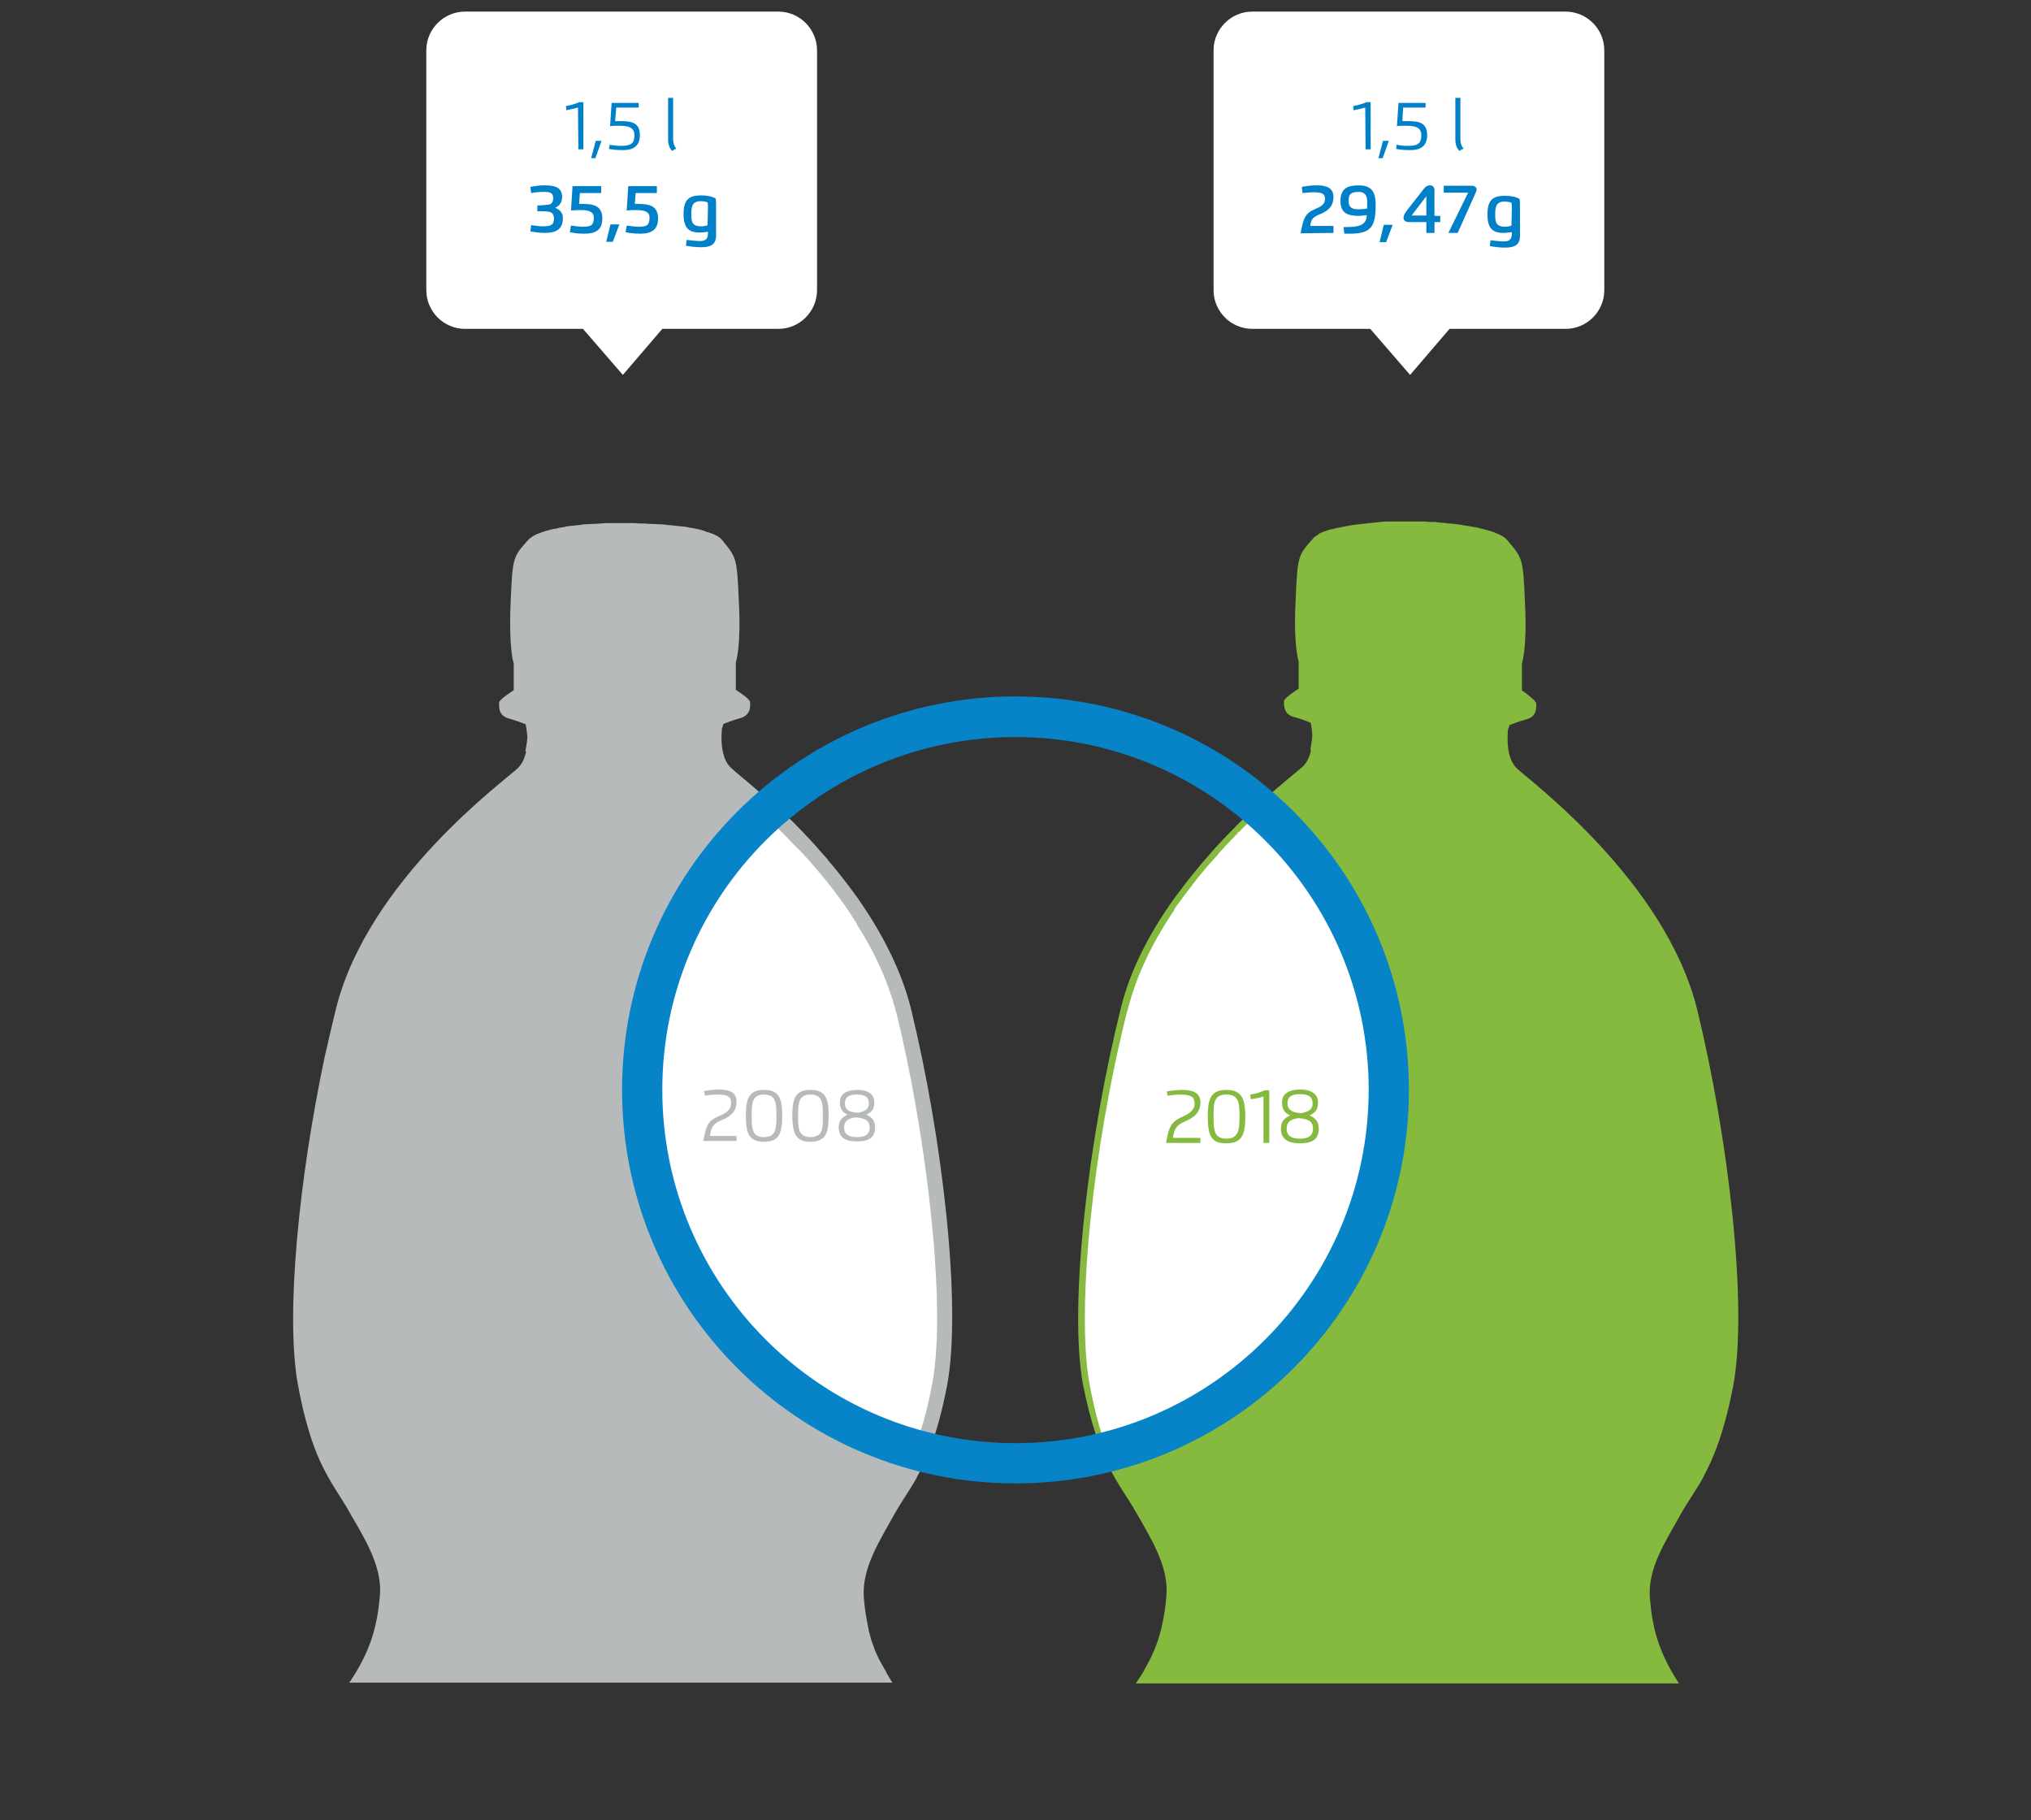<?xml version="1.0" encoding="utf-8"?>
<!-- Generator: Adobe Illustrator 23.0.4, SVG Export Plug-In . SVG Version: 6.00 Build 0)  -->
<svg version="1.1" id="Ebene_1" xmlns="http://www.w3.org/2000/svg" xmlns:xlink="http://www.w3.org/1999/xlink" x="0px" y="0px"
	 viewBox="0 0 525 470.5" style="enable-background:new 0 0 525 470.5;" xml:space="preserve">
<rect x="0" y="0" width="525" height="470.5" fill="#333333" stroke="none"/>
<style type="text/css">
	.st0{display:none;}
	.st1{display:inline;fill:#BFC4C6;}
	.st2{display:inline;fill:#717E85;}
	.st3{fill:#FFFFFF;}
	.st4{fill:#B6BABB;}
	.st5{fill:#86BA3F;}
	.st6{fill:#0784C7;}
	.st7{enable-background:new    ;}
	.st8{fill:#0080C9;}
</style>
<g id="Ebene_1_1_" class="st0">
	<rect class="st1" width="525" height="300"/>
	<rect class="st2" width="262.5" height="300"/>
</g>
<g>
	<path class="st3" d="M325.4,209.4c-2.1,1.9-4.1,3.6-5.2,4.8c-3.5,3.5-15,17.2-16.5,19.2s-6.3,10.3-9.8,17.8
		c-3.5,7.5-6.7,25.8-7.9,32.2s-4.2,26-4.8,33.5s-1.4,21-1.1,32.8c0.3,11.7,5.9,25,5.9,25.1c41.6-10.5,72.4-48.1,72.4-93
		C358.3,252.9,345.6,227,325.4,209.4z"/>
	<path class="st3" d="M241.4,364.5c3.4-11.4,2.4-31.6,2.2-37.9s-3-24.9-3.6-31.3s-5.6-33.2-8.4-41.6s-8.4-14.9-11.8-21
		s-16.5-18.2-16.5-18.2l-2.7-5.9v-0.1c-20.8,17.6-34,43.9-34,73.2c0,44.6,30.5,82.1,71.8,92.8C239.5,370.8,240.5,367.3,241.4,364.5z
		"/>
</g>
<path class="st4" d="M82.8,377.8c2.6,5.6,5.2,8.9,7.4,12.8c0.5,0.9,1,1.8,1.5,2.6c3.6,6.2,7.1,12.6,6.5,19.3
	c-0.7,7.7-2.3,14.1-7.9,22.4h140.4c-0.5-0.7-0.9-1.4-1.3-2.1c-0.2-0.3-0.3-0.5-0.4-0.8c-0.4-0.7-0.8-1.4-1.2-2.1
	c-0.2-0.3-0.3-0.6-0.5-0.9c-0.3-0.6-0.5-1.1-0.8-1.7c-0.2-0.4-0.3-0.8-0.5-1.2c-0.1-0.3-0.2-0.6-0.3-0.9c-0.4-1-0.7-2-0.9-2.9l0,0
	c-0.2-0.6-0.3-1.2-0.4-1.8l0,0c-0.5-2.4-0.9-4.9-1.1-7.5c-0.6-7.8,4.2-14.9,8.1-22c1.7-3,3.7-5.7,5.7-9.3l-0.1,0.1
	c2.7-4.9,5.5-11.7,7.8-23.6c3.9-20.6-1.2-64.2-9.3-97.4c-2.5-10-7.4-19.3-13.1-27.6l0,0l-0.1-0.1c-1.6-2.3-3.2-4.4-4.9-6.5
	c-0.1-0.1-0.2-0.3-0.3-0.4c-0.8-1-1.6-2-2.4-2.9l-0.1-0.1c-0.9-1-1.7-2-2.6-2.9c-0.1-0.1-0.2-0.2-0.3-0.4c-0.7-0.8-1.4-1.6-2.2-2.3
	c-0.2-0.2-0.3-0.3-0.5-0.5c-0.8-0.9-1.6-1.7-2.4-2.5l-0.1-0.1c-0.7-0.7-1.5-1.5-2.2-2.2c-0.2-0.2-0.5-0.5-0.7-0.7
	c-0.5-0.5-1-1-1.5-1.5c-0.2-0.2-0.5-0.4-0.7-0.7c-0.6-0.6-1.3-1.2-1.9-1.7c-0.3-0.3-0.7-0.6-1-0.9c-0.3-0.3-0.6-0.5-0.8-0.8
	c-0.4-0.3-0.8-0.7-1.1-1c-0.1-0.1-0.1-0.1-0.2-0.2c-3.8-3.3-6.6-5.5-7.5-6.4c-2-1.9-2.4-5.3-2.4-7.8c0-0.8,0.1-1.6,0.1-2.2
	c0.2-0.6,0.4-1.2,0.4-1.3c0.6-0.2,2.2-0.9,4.4-1.5c1.4-0.4,2-1.2,2.3-2s0.2-1.7,0.2-2.1c0-0.9-3.7-3.2-3.7-3.2l0,0v-7l0,0l0,0
	c0.1-0.4,1.4-4.5,0.8-15.6c-0.5-11.8-0.6-11.5-4.4-16.2c-0.6-0.7-1.8-1.4-3.4-1.9h-0.1c-0.4-0.1-0.7-0.2-1.1-0.4
	c-0.1,0-0.2-0.1-0.3-0.1c-0.4-0.1-0.7-0.2-1.1-0.3c-0.2,0-0.3-0.1-0.5-0.1c-0.3-0.1-0.7-0.1-1-0.2c-0.2,0-0.5-0.1-0.7-0.1
	c-0.3-0.1-0.6-0.1-0.9-0.2c-0.3,0-0.6-0.1-0.9-0.1c-0.3,0-0.6-0.1-0.9-0.1c-0.3,0-0.7-0.1-1-0.1s-0.5-0.1-0.8-0.1
	c-0.4,0-0.8-0.1-1.2-0.1c-0.2,0-0.4,0-0.7-0.1c-0.5,0-0.9-0.1-1.4-0.1c-0.2,0-0.4,0-0.6,0c-0.5,0-1-0.1-1.5-0.1c-0.2,0-0.3,0-0.5,0
	c-0.5,0-1.1-0.1-1.7-0.1c-0.1,0-0.2,0-0.4,0c-0.6,0-1.2,0-1.8-0.1c-0.1,0-0.2,0-0.3,0c-0.6,0-1.3,0-1.9,0c-0.1,0-0.1,0-0.2,0
	c-0.4,0-0.7,0-1.1,0c-1,0-2,0-3,0l0,0c-0.7,0-1.4,0-2,0.1c0,0,0,0-0.1,0c-0.7,0-1.3,0.1-1.9,0.1h-0.1c-0.6,0-1.2,0.1-1.8,0.1
	c-0.1,0-0.1,0-0.2,0c-0.6,0-1.1,0.1-1.7,0.2c-0.1,0-0.2,0-0.2,0c-0.5,0.1-1.1,0.1-1.6,0.2c-0.1,0-0.2,0-0.3,0
	c-0.5,0.1-1,0.1-1.4,0.2c-0.1,0-0.2,0-0.3,0.1c-0.4,0.1-0.9,0.1-1.3,0.2c-0.1,0-0.2,0-0.4,0.1c-0.4,0.1-0.8,0.2-1.2,0.2
	c-0.1,0-0.2,0.1-0.4,0.1c-0.4,0.1-0.7,0.2-1.1,0.3c-0.1,0-0.2,0.1-0.4,0.1c-0.3,0.1-0.6,0.2-0.9,0.3c-0.1,0-0.2,0.1-0.3,0.1
	c-0.3,0.1-0.6,0.2-0.8,0.3c-0.1,0-0.2,0.1-0.3,0.1c-0.3,0.1-0.5,0.2-0.8,0.4c-0.1,0-0.1,0.1-0.2,0.1c-0.3,0.2-0.5,0.3-0.7,0.5h-0.1
	c-0.2,0.2-0.4,0.4-0.6,0.6c-3.9,4.4-4,4.3-4.5,16.1c-0.3,6.8,0,11,0.3,13.3c0.2,1.7,0.5,2.4,0.5,2.4v7c0,0-3.7,2.3-3.8,3.2l0,0l0,0
	c0,0.4,0,1.2,0.2,2.1c0.3,0.8,0.9,1.6,2.3,2c2.2,0.6,3.8,1.3,4.4,1.5c0,0.3,0.5,2.7,0.4,3.6c0,0.8-0.5,3.4-0.5,3.4l0,0l0,0h0.2
	c-0.3,1.6-1,3.2-2.1,4.3c-3.6,3.4-38.6,28.9-47,62c-1,4.1-2,8.4-3,12.8c-6.5,30.8-10.2,66.4-6.9,84.5
	C78.7,367.1,80.7,373.2,82.8,377.8z M218.7,234.8c6.5,9.1,10.8,18.1,13,26.9c7.6,31,13.1,75.3,9.3,95.8c-2.3,12.4-5.2,18.5-7.4,22.5
	l-1.3,2.4c-0.5,0.9-1.1,1.7-1.6,2.6c-0.9,1.4-1.7,2.7-2.6,4.2c-0.5,0.9-1,1.7-1.5,2.6c-3.6,6.3-7.8,13.5-7.1,21.5
	c0.2,1.8,0.4,3.6,0.7,5.3c-35.1-15.9-59.6-51.2-59.6-92.2C160.5,285.9,184.3,251,218.7,234.8z"/>
<path class="st5" d="M293.5,390.6c4,7,8.7,14.3,8,22c-0.2,2.6-0.6,5-1.1,7.4l0,0c-0.4,1.8-0.9,3.6-1.6,5.4c0,0.1,0,0.1-0.1,0.2
	c-0.2,0.6-0.4,1.1-0.7,1.7c-0.1,0.2-0.2,0.5-0.3,0.7c-0.4,0.8-0.7,1.5-1.2,2.3c-0.2,0.4-0.5,0.9-0.7,1.3s-0.4,0.8-0.7,1.2
	c-0.4,0.6-0.8,1.3-1.3,2c-0.1,0.1-0.1,0.2-0.2,0.3H434c-5.3-8.1-6.9-14.4-7.5-22c-0.7-7.8,4.2-14.9,8.1-22c1.7-3,3.7-5.7,5.7-9.3
	l0,0l0,0c0,0-0.1,0-0.1,0.1c2.7-4.9,5.5-11.7,7.8-23.6c3.9-20.6-1.2-64.2-9.3-97.4c-8.2-33.1-43-58.9-46.6-62.3
	c-2.7-2.6-2.5-7.7-2.3-10c0.2-0.6,0.4-1.1,0.4-1.2c0.6-0.2,2.2-0.9,4.4-1.5c2.8-0.7,2.5-3.2,2.5-4.1c0-0.5-1.5-1.7-2.5-2.5
	c-0.6-0.5-1.1-0.8-1.2-0.8v-7c0,0,1.4-3.9,0.8-15.6c-0.5-11.8-0.6-11.5-4.5-16.2c0-0.1-0.1-0.1-0.2-0.2c-0.1-0.1-0.2-0.3-0.4-0.4
	L389,139c-0.2-0.1-0.4-0.3-0.6-0.4c0,0-0.1-0.1-0.2-0.1c-0.2-0.1-0.5-0.3-0.8-0.4c-0.1,0-0.1-0.1-0.2-0.1c-0.3-0.1-0.6-0.2-0.9-0.4
	c-0.1,0-0.2-0.1-0.3-0.1c-0.3-0.1-0.7-0.2-1-0.3c-0.1,0-0.2-0.1-0.3-0.1c-0.4-0.1-0.7-0.2-1.1-0.3c-0.1,0-0.3-0.1-0.4-0.1
	c-0.4-0.1-0.8-0.2-1.2-0.3c-0.1,0-0.3-0.1-0.5-0.1c-0.4-0.1-0.8-0.1-1.2-0.2c-0.2,0-0.4-0.1-0.5-0.1c-0.4-0.1-0.8-0.1-1.3-0.2
	c-0.2,0-0.4-0.1-0.6-0.1c-0.4-0.1-0.8-0.1-1.3-0.2c-0.2,0-0.4,0-0.7-0.1c-0.4,0-0.8-0.1-1.3-0.1c-0.2,0-0.5,0-0.7-0.1
	c-0.4,0-0.8-0.1-1.3-0.1c-0.3,0-0.5,0-0.8-0.1c-0.4,0-0.8-0.1-1.2-0.1c-0.3,0-0.6,0-0.9,0c-0.4,0-0.8,0-1.2-0.1c-0.3,0-0.6,0-0.9,0
	c-0.4,0-0.8,0-1.2,0c-0.3,0-0.7,0-1,0c-0.4,0-0.7,0-1.1,0c-0.2,0-0.4,0-0.6,0s-0.3,0-0.5,0c-0.3,0-0.6,0-1,0s-0.7,0-1.1,0
	c-0.3,0-0.7,0-1,0s-0.7,0-1,0s-0.7,0-1,0s-0.6,0-1,0.1c-0.4,0-0.7,0-1,0.1c-0.3,0-0.6,0-0.9,0.1c-0.4,0-0.7,0.1-1.1,0.1
	c-0.3,0-0.6,0-0.8,0.1c-0.4,0-0.7,0.1-1.1,0.1c-0.3,0-0.5,0.1-0.7,0.1c-0.4,0-0.7,0.1-1.1,0.1c-0.2,0-0.4,0.1-0.7,0.1
	c-0.4,0.1-0.7,0.1-1.1,0.2c-0.2,0-0.4,0.1-0.6,0.1c-0.3,0.1-0.7,0.1-1,0.2c-0.2,0-0.3,0.1-0.5,0.1c-0.3,0.1-0.7,0.1-1,0.2
	c-0.2,0-0.3,0.1-0.5,0.1c-0.3,0.1-0.6,0.2-0.9,0.2c-0.1,0-0.3,0.1-0.4,0.1c-0.3,0.1-0.6,0.2-0.9,0.3c-0.1,0-0.2,0.1-0.3,0.1
	c-0.3,0.1-0.6,0.2-0.8,0.3c-0.1,0-0.1,0.1-0.2,0.1c-0.3,0.1-0.5,0.2-0.7,0.4c0,0-0.1,0-0.1,0.1c-0.5,0.3-1,0.6-1.3,1
	c-3.9,4.4-4,4.4-4.5,16.1c-0.6,11.7,0.8,15.7,0.8,15.7v7c0,0-3.7,2.3-3.8,3.2c0,0.8-0.2,3.4,2.5,4.1c0.4,0.1,0.8,0.2,1.1,0.3
	c1.6,0.5,2.8,1,3.3,1.2c0.1,0.3,0.5,2.7,0.4,3.6c0,0.8-0.5,3.4-0.5,3.4l0,0h0.2c-0.3,1.6-1,3.2-2.1,4.3c-0.7,0.6-2.4,2-4.9,4.1
	c-0.4,0.4-0.9,0.8-1.4,1.2c-0.2,0.1-0.3,0.3-0.5,0.4c-0.4,0.4-0.9,0.8-1.4,1.2c-0.2,0.2-0.4,0.3-0.5,0.5c-1.3,1.2-2.8,2.5-4.3,3.9
	c-0.1,0.1-0.2,0.2-0.3,0.3c-0.8,0.7-1.5,1.4-2.3,2.2c0,0-0.1,0-0.1,0.1c-0.9,0.8-1.7,1.7-2.6,2.6l0,0c-0.8,0.8-1.7,1.7-2.5,2.6
	c-0.1,0.1-0.1,0.1-0.2,0.2c-1.7,1.8-3.5,3.8-5.2,5.8c-0.1,0.1-0.2,0.2-0.3,0.4c-1.7,2-3.4,4.1-5.1,6.4c-0.1,0.2-0.2,0.3-0.4,0.5
	c-0.7,0.9-1.4,1.9-2.1,2.9c-0.1,0.1-0.2,0.3-0.3,0.4l0,0c-5.5,8-10.2,16.9-12.6,26.5c-8.3,33.1-13.6,76.6-9.9,97.3
	C284,378.4,289.5,383.6,293.5,390.6z M291.5,260.8c2.4-9.5,7.1-18.4,12.5-26.3c34.8,16,58.9,51.1,58.9,91.9
	c0,41.6-25.1,77.3-61,92.8c0.4-2.1,0.7-4.3,0.9-6.5c0.7-7.4-3.2-14.1-6.9-20.6c-0.4-0.7-0.9-1.5-1.3-2.2c-0.8-1.4-1.6-2.6-2.4-4
	c-3.6-5.6-7.6-12-10.6-28.4C278.2,338.4,282.4,296.8,291.5,260.8z"/>
<g>
	<polygon class="st5" points="301.3,421 302,412.1 301.6,406.5 299.5,400.6 294.8,391.6 285.9,377.1 331.1,346.2 352.9,323.2 
		357.4,291.2 381.7,288.2 372.7,403.1 332.1,425.1 	"/>
</g>
<g>
	<polygon class="st4" points="222.1,421 221.5,412.1 221.8,406.5 223.9,400.6 228.6,391.6 237.5,377.1 192.3,346.2 170.6,323.2 
		166.1,291.2 141.7,288.2 150.7,403.1 191.3,425.1 	"/>
</g>
<g>
	<polygon class="st3" points="166.9,290.5 169.1,253 178.9,232.3 199.9,210.6 222.8,236.7 217.1,247 	"/>
</g>
<g>
	<path class="st4" d="M226,176.2L226,176.2l-0.1-0.1"/>
</g>
<g>
	<path class="st4" d="M231.7,261.8c-2.2-8.8-6.5-17.8-12.8-27l-0.1-0.2c-1.5-2.1-3.1-4.3-4.8-6.4l-0.3-0.4c-0.8-1-1.6-1.9-2.4-2.9
		l-0.1-0.1c-0.9-1-1.7-2-2.5-2.9l-0.3-0.3c-0.7-0.8-1.4-1.6-2.2-2.3l-0.5-0.5c-0.8-0.8-1.6-1.7-2.4-2.5l-0.1-0.1
		c-0.7-0.7-1.4-1.4-2.1-2.1c-0.2-0.2-0.5-0.5-0.7-0.7c-0.5-0.5-1-1-1.5-1.5l-0.2-0.2c-0.1-0.1-0.3-0.3-0.4-0.4l2.5-2.8
		c0.2,0.1,0.3,0.3,0.5,0.4l0.2,0.2c0.5,0.5,1,1,1.6,1.5c0.2,0.2,0.5,0.5,0.7,0.7c0.7,0.7,1.5,1.4,2.2,2.2l0.1,0.1
		c0.8,0.8,1.6,1.6,2.4,2.5l0.5,0.5c0.7,0.8,1.5,1.6,2.2,2.4c0.1,0.1,0.2,0.2,0.3,0.4c0.8,0.9,1.7,1.9,2.6,2.9l-1.4,1.3l1.4-1.2
		c0.8,0.9,1.6,1.9,2.5,3l0.3,0.4c1.8,2.2,3.4,4.4,5,6.6l0.1,0.2c6.6,9.5,11.1,19,13.4,28.2L231.7,261.8z"/>
</g>
<g>
	<path class="st3" d="M303.2,234.3l8.4-11.2l11.1-11.2l11.2,7.4l22.4,44.3l1.7,24.1l-21.8,2.7l-14.8-20.5c0,0-11.6-20.2-12-20.5
		S303.2,234.3,303.2,234.3z"/>
</g>
<g>
	<path class="st5" d="M291.4,261.3l-1.5-0.4c2.2-9.1,6.7-18.4,13.2-27.8l0.1-0.1c1.5-2.2,3.2-4.4,4.9-6.6l0.3-0.4
		c0.9-1.1,1.7-2,2.4-2.9l0.1-0.1c0.9-1.1,1.8-2,2.6-3l0.3-0.4c0.7-0.8,1.4-1.6,2.2-2.4l0.5-0.5c0.8-0.9,1.6-1.7,2.4-2.5l0.1-0.1
		c0.7-0.8,1.5-1.5,2.2-2.2c0.2-0.2,0.5-0.5,0.7-0.7c0.5-0.5,1-1,1.6-1.5l0.7-0.7l1,1.1l-0.7,0.7c-0.5,0.5-1,1-1.5,1.5
		c-0.2,0.2-0.5,0.5-0.7,0.7c-0.7,0.7-1.4,1.4-2.2,2.2l-0.6-0.4l0.5,0.5c-0.8,0.8-1.6,1.6-2.4,2.5l-0.5,0.5c-0.7,0.8-1.4,1.5-2.1,2.3
		l-0.3,0.4c-0.8,0.9-1.7,1.9-2.6,2.9L312,224c-0.7,0.9-1.5,1.8-2.4,2.9l-0.3,0.4c-1.7,2.2-3.4,4.4-4.9,6.5l-0.1,0.1
		C297.9,243.2,293.6,252.4,291.4,261.3z"/>
</g>
<g>
	<g>
		<path class="st6" d="M262.5,373c-50.4,0-91.3-40.9-91.3-91.3s40.9-91.2,91.3-91.2s91.3,40.9,91.3,91.2
			C353.7,332.1,312.9,373,262.5,373 M262.5,180c-56.2,0-101.7,45.5-101.7,101.7s45.6,101.7,101.7,101.7
			c56.2,0,101.7-45.6,101.7-101.7C364.2,225.5,318.7,180,262.5,180"/>
	</g>
</g>
<g>
	<g>
		<path class="st4" d="M209.5,293.9c-3.1,0-3.2-2.2-3.2-5.5c0-3.2,0.1-5.5,3.2-5.5c3.1,0,3.2,2.2,3.2,5.5
			C212.8,291.7,212.6,293.9,209.5,293.9 M209.5,295.1c3.9,0,4.7-2.2,4.7-6.7s-0.8-6.7-4.7-6.7s-4.7,2.2-4.7,6.7
			C204.9,292.9,205.6,295.1,209.5,295.1 M197.5,293.9c-3.1,0-3.2-2.2-3.2-5.5c0-3.2,0.1-5.5,3.2-5.5s3.2,2.2,3.2,5.5
			C200.7,291.7,200.6,293.9,197.5,293.9 M197.5,295.1c3.9,0,4.7-2.2,4.7-6.7s-0.8-6.7-4.7-6.7s-4.7,2.2-4.7,6.7
			S193.6,295.1,197.5,295.1 M182.2,283.2c0.8-0.1,2-0.3,3.1-0.3c2.7,0,3.7,0.5,3.7,2.2s-1.3,2.6-3.2,3.4c-2.9,1.2-3.3,2.6-4,6.4h8.6
			v-1.3h-6.9c0.3-2.1,0.8-3.2,3.1-4.1c2.4-1,3.8-2.3,3.8-4.8c0-2.3-1.8-3.1-4.5-3.1c-1.4,0-2.8,0.2-3.9,0.4L182.2,283.2z"/>
	</g>
</g>
<path class="st3" d="M201.2,3h-81c-5.5,0-10,4.5-10,10v27.1v34.5V75c0,5.5,4.5,10,10,10h30.5L161,96.9L171.2,85h30
	c5.5,0,10-4.5,10-10V13C211.2,7.5,206.7,3,201.2,3z"/>
<g class="st7">
	<path class="st8" d="M149.4,27.8c-1,0.3-2.1,0.5-3,0.7l-0.1-1.1c1.3-0.2,2.6-0.6,3.4-1h1.1v12.2h-1.3L149.4,27.8L149.4,27.8z"/>
	<path class="st8" d="M154,36.4h1.5l-1.6,4.5h-1.1L154,36.4z"/>
	<path class="st8" d="M159,31.3c0.3,0,1.1,0,1.3,0c3,0,5.1,0.4,5.1,3.6c0,2.8-1.6,3.9-4.4,3.9c-1.3,0-2.5-0.1-3.6-0.3l0.2-1.1
		c0.9,0.2,1.9,0.3,2.9,0.3c2.5,0,3.5-0.5,3.5-2.8c0-2.1-1.8-2.4-4.1-2.4c-0.8,0-1.5,0-2.2,0.1l0.4-6h7v1.2h-5.8L159,31.3z"/>
	<path class="st8" d="M172.7,25.3h1.3V36c0,1,0.3,1.8,0.8,2.4l-1.1,0.6c-0.6-0.7-1-1.6-1-2.9V25.3z"/>
	<path class="st8" d="M145.3,50.9c0,1.3-0.6,2.3-1.8,2.8c1.2,0.5,2,1.2,2,2.7c0,2.9-1.8,3.8-4.7,3.8c-1.4,0-2.6-0.2-3.7-0.4l0.2-1.6
		c1,0.1,2.1,0.3,3,0.3c2,0,2.9-0.3,2.9-2c0-1.1-0.5-1.7-1.5-1.8c-0.7-0.1-1.5-0.1-2.5-0.1h-0.3v-1.5c1,0,1.9-0.1,2.8-0.2
		c1-0.1,1.3-0.8,1.3-1.7c0-1.5-1-1.6-2.5-1.6c-1.1,0-2.1,0.1-3.2,0.3l-0.2-1.6c1.1-0.2,2.2-0.4,3.6-0.4
		C143.2,47.9,145.3,48.3,145.3,50.9z"/>
	<path class="st8" d="M160.1,58l-1.7,4.5h-1.7l1.1-4.5H160.1z"/>
	<path class="st8" d="M162,58.3c1,0.1,2,0.3,3,0.3c2.1,0,2.9-0.3,2.9-2.4c0-1.7-1.8-1.9-3.4-1.9c-0.9,0-1.6,0-2.5,0.1l0.4-6.3h7.4
		v1.8h-5.5l-0.2,2.8c0.3,0,0.6,0,0.8,0c3,0,5.2,0.5,5.2,3.8c0,2.8-1.6,3.9-4.6,3.9c-1.3,0-2.6-0.1-3.8-0.4L162,58.3z"/>
	<path class="st8" d="M147.6,58.3c1,0.1,2,0.3,3,0.3c2.1,0,2.9-0.3,2.9-2.4c0-1.7-1.8-1.9-3.4-1.9c-0.9,0-1.6,0-2.5,0.1l0.4-6.3h7.4
		v1.8h-5.5l-0.2,2.8c0.3,0,0.6,0,0.8,0c3,0,5.2,0.5,5.2,3.8c0,2.8-1.6,3.9-4.6,3.9c-1.3,0-2.6-0.1-3.8-0.4L147.6,58.3z"/>
	<path class="st8" d="M180.9,60.1c-2.9,0-4.2-1.2-4.2-4.8c0-3.7,1.4-4.8,4.5-4.8c1.3,0,2.7,0.2,3.8,0.8c0.1,0.6,0.1,1.1,0.1,1.8v7.8
		c0,2.5-1.7,3-3.9,3c-1.4,0-2.8-0.2-3.9-0.4l0.2-1.5c1,0.1,2.3,0.3,3.5,0.3c1.5,0,2-0.7,2-2v-0.4C182.4,60,181.6,60.1,180.9,60.1z
		 M183,53.6c0-0.4,0-0.9-0.1-1.3c-0.4-0.2-1.1-0.3-1.8-0.3c-2.2,0-2.4,1.5-2.4,3.3c0,1.9,0.1,3.2,2.6,3.2c0.5,0,1.1-0.1,1.6-0.3
		L183,53.6L183,53.6z"/>
</g>
<path class="st3" d="M404.7,3h-81c-5.5,0-10,4.5-10,10v27.1v34.5V75c0,5.5,4.5,10,10,10h30.5l10.3,11.9L374.7,85h30
	c5.5,0,10-4.5,10-10V13C414.7,7.5,410.2,3,404.7,3z"/>
<g>
	<g class="st7">
		<path class="st8" d="M352.9,27.8c-1,0.3-2.1,0.5-3,0.7l-0.1-1.1c1.3-0.2,2.6-0.6,3.4-1h1.1v12.2H353L352.9,27.8L352.9,27.8z"/>
		<path class="st8" d="M357.5,36.4h1.5l-1.6,4.5h-1.1L357.5,36.4z"/>
		<path class="st8" d="M362.5,31.3c0.3,0,1.1,0,1.3,0c3,0,5.1,0.4,5.1,3.6c0,2.8-1.6,3.9-4.4,3.9c-1.3,0-2.5-0.1-3.6-0.3l0.1-1.1
			c0.9,0.2,1.9,0.3,2.9,0.3c2.5,0,3.5-0.5,3.5-2.8c0-2.1-1.8-2.4-4.1-2.4c-0.8,0-1.5,0-2.2,0.1l0.4-6h7v1.2h-5.8L362.5,31.3z"/>
		<path class="st8" d="M376.2,25.3h1.3V36c0,1,0.3,1.8,0.8,2.4l-1.1,0.6c-0.6-0.7-1-1.6-1-2.9L376.2,25.3L376.2,25.3z"/>
	</g>
	<g>
		<path class="st8" d="M336.2,60.3c0.7-3.7,1-5.1,3.8-6.3c1.7-0.7,2.5-1.3,2.5-2.6c0-1.4-0.8-1.7-3.1-1.7c-0.8,0-1.9,0.1-2.7,0.2
			l-0.2-1.6c1.1-0.2,2.5-0.4,3.9-0.4c2.4,0,4.3,0.6,4.3,3c0,2.2-1.2,3.6-3.6,4.5c-1.9,0.8-2.2,1.4-2.4,3h6v1.8L336.2,60.3
			L336.2,60.3z"/>
		<path class="st8" d="M346.5,51.9c0-3.2,1.9-4,4.7-4c3.6,0,4.4,2,4.4,5.1c0,5.6-1.2,7.4-6.7,7.4c-0.2,0-0.4,0-1.4,0l-0.2-1.7
			c2.2-0.1,6,0.3,6-3.1c-0.6,0.1-1.5,0.2-2.4,0.2C348.2,55.7,346.5,55,346.5,51.9z M351.2,49.6c-2,0-2.6,0.6-2.6,2.3
			c0,1.8,1,2.2,2.6,2.2c0.7,0,1.6-0.1,2.2-0.2c0-0.4,0-0.8,0-1.2C353.5,51.1,353.2,49.6,351.2,49.6z"/>
		<path class="st8" d="M360,58.1l-1.7,4.5h-1.7l1.1-4.5H360z"/>
		<path class="st8" d="M388.7,60.2c-2.9,0-4.2-1.2-4.2-4.8c0-3.7,1.4-4.8,4.5-4.8c1.3,0,2.7,0.2,3.8,0.8c0.1,0.6,0.1,1.1,0.1,1.8V61
			c0,2.5-1.7,3-3.9,3c-1.4,0-2.8-0.2-3.9-0.4l0.2-1.5c1,0.1,2.3,0.3,3.5,0.3c1.5,0,2-0.7,2-2V60C390.1,60.1,389.3,60.2,388.7,60.2z
			 M390.8,53.7c0-0.4,0-0.9-0.1-1.3c-0.4-0.2-1.1-0.3-1.8-0.3c-2.2,0-2.4,1.5-2.4,3.3c0,1.9,0.1,3.2,2.6,3.2c0.5,0,1.1-0.1,1.6-0.3
			L390.8,53.7L390.8,53.7z"/>
	</g>
</g>
<g>
	<path class="st5" d="M301.6,282.1c1.2-0.2,2.6-0.4,4.1-0.4c2.7,0,4.6,0.8,4.6,3.2c0,2.5-1.5,3.9-3.9,4.9s-2.9,2.1-3.2,4.3h7.1v1.3
		h-8.9c0.7-3.9,1.2-5.4,4.1-6.7c1.9-0.8,3.3-1.8,3.3-3.5s-1-2.3-3.8-2.3c-1.1,0-2.4,0.2-3.2,0.3L301.6,282.1z"/>
	<path class="st5" d="M312.2,288.6c0-4.6,0.8-6.9,4.8-6.9s4.9,2.3,4.9,6.9s-0.8,6.9-4.9,6.9C313,295.6,312.2,293.3,312.2,288.6z
		 M320.4,288.6c0-3.4-0.1-5.7-3.4-5.7s-3.3,2.3-3.3,5.7c0,3.4,0.1,5.7,3.3,5.7S320.4,292,320.4,288.6z"/>
</g>
<g>
	<path class="st8" d="M368.7,57.4h-4.4c-1.1,0-1.5-0.5-1.5-1.1c0-0.3,0.1-0.9,0.8-1.8l4.3-5.5c0.6-0.8,1.1-1.1,1.8-1.1
		c0.6,0,1.1,0.4,1.1,1.3v6.6h1.5v1.6h-1.5v2.8h-2.1V57.4z M364.9,55.7h3.8v-5L364.9,55.7z"/>
	<path class="st8" d="M373.2,49.8V48h7.2c0.8,0,1.3,0.4,1.3,1c0,0.2-0.1,0.5-0.2,0.7l-4.7,10.5h-2.4l5.1-10.4H373.2z"/>
</g>
<g>
	<path class="st4" d="M226,284.9c0,1.5-0.4,2.5-2.1,3.2c1.3,0.5,2.3,1.4,2.3,3.3c0,3-2.1,3.6-4.7,3.6c-2.7,0-4.7-0.8-4.7-3.6
		c0-1.8,0.9-2.7,2.3-3.3c-1.5-0.7-2-1.7-2-3.2c0-2.2,1.8-3.2,4.5-3.2C224.1,281.7,226,282.6,226,284.9z M224.8,291.4
		c0-1.8-1.2-2.4-3.6-2.6c-1.7,0.2-3,0.8-3,2.6c0,2,1.5,2.5,3.3,2.5C223.3,293.9,224.8,293.4,224.8,291.4z M224.6,285.2
		c0-1.9-1.4-2.3-3.1-2.3c-1.7,0-3.1,0.4-3.1,2.3c0,1.6,1.1,2.3,3.4,2.4C223.4,287.3,224.6,286.8,224.6,285.2z"/>
</g>
<g>
	<path class="st5" d="M326.7,283.4c-1.1,0.3-2.4,0.6-3.4,0.7l-0.1-1.2c1.5-0.2,2.9-0.7,3.7-1.1h1.2v13.6h-1.5V283.4z"/>
	<path class="st5" d="M340.7,284.9c0,1.6-0.4,2.6-2.2,3.4c1.4,0.6,2.4,1.5,2.4,3.4c0,3.1-2.2,3.8-4.9,3.8c-2.8,0-4.9-0.9-4.9-3.8
		c0-1.9,1-2.8,2.4-3.4c-1.6-0.7-2.1-1.7-2.1-3.4c0-2.3,1.9-3.3,4.7-3.3C338.7,281.6,340.7,282.6,340.7,284.9z M339.4,291.7
		c0-1.9-1.2-2.5-3.7-2.7c-1.8,0.2-3.1,0.8-3.1,2.7c0,2.1,1.5,2.6,3.4,2.6C337.9,294.3,339.4,293.8,339.4,291.7z M339.3,285.2
		c0-2-1.5-2.4-3.3-2.4c-1.7,0-3.2,0.4-3.2,2.4c0,1.6,1.2,2.4,3.5,2.5C338,287.4,339.3,286.9,339.3,285.2z"/>
</g>
</svg>

